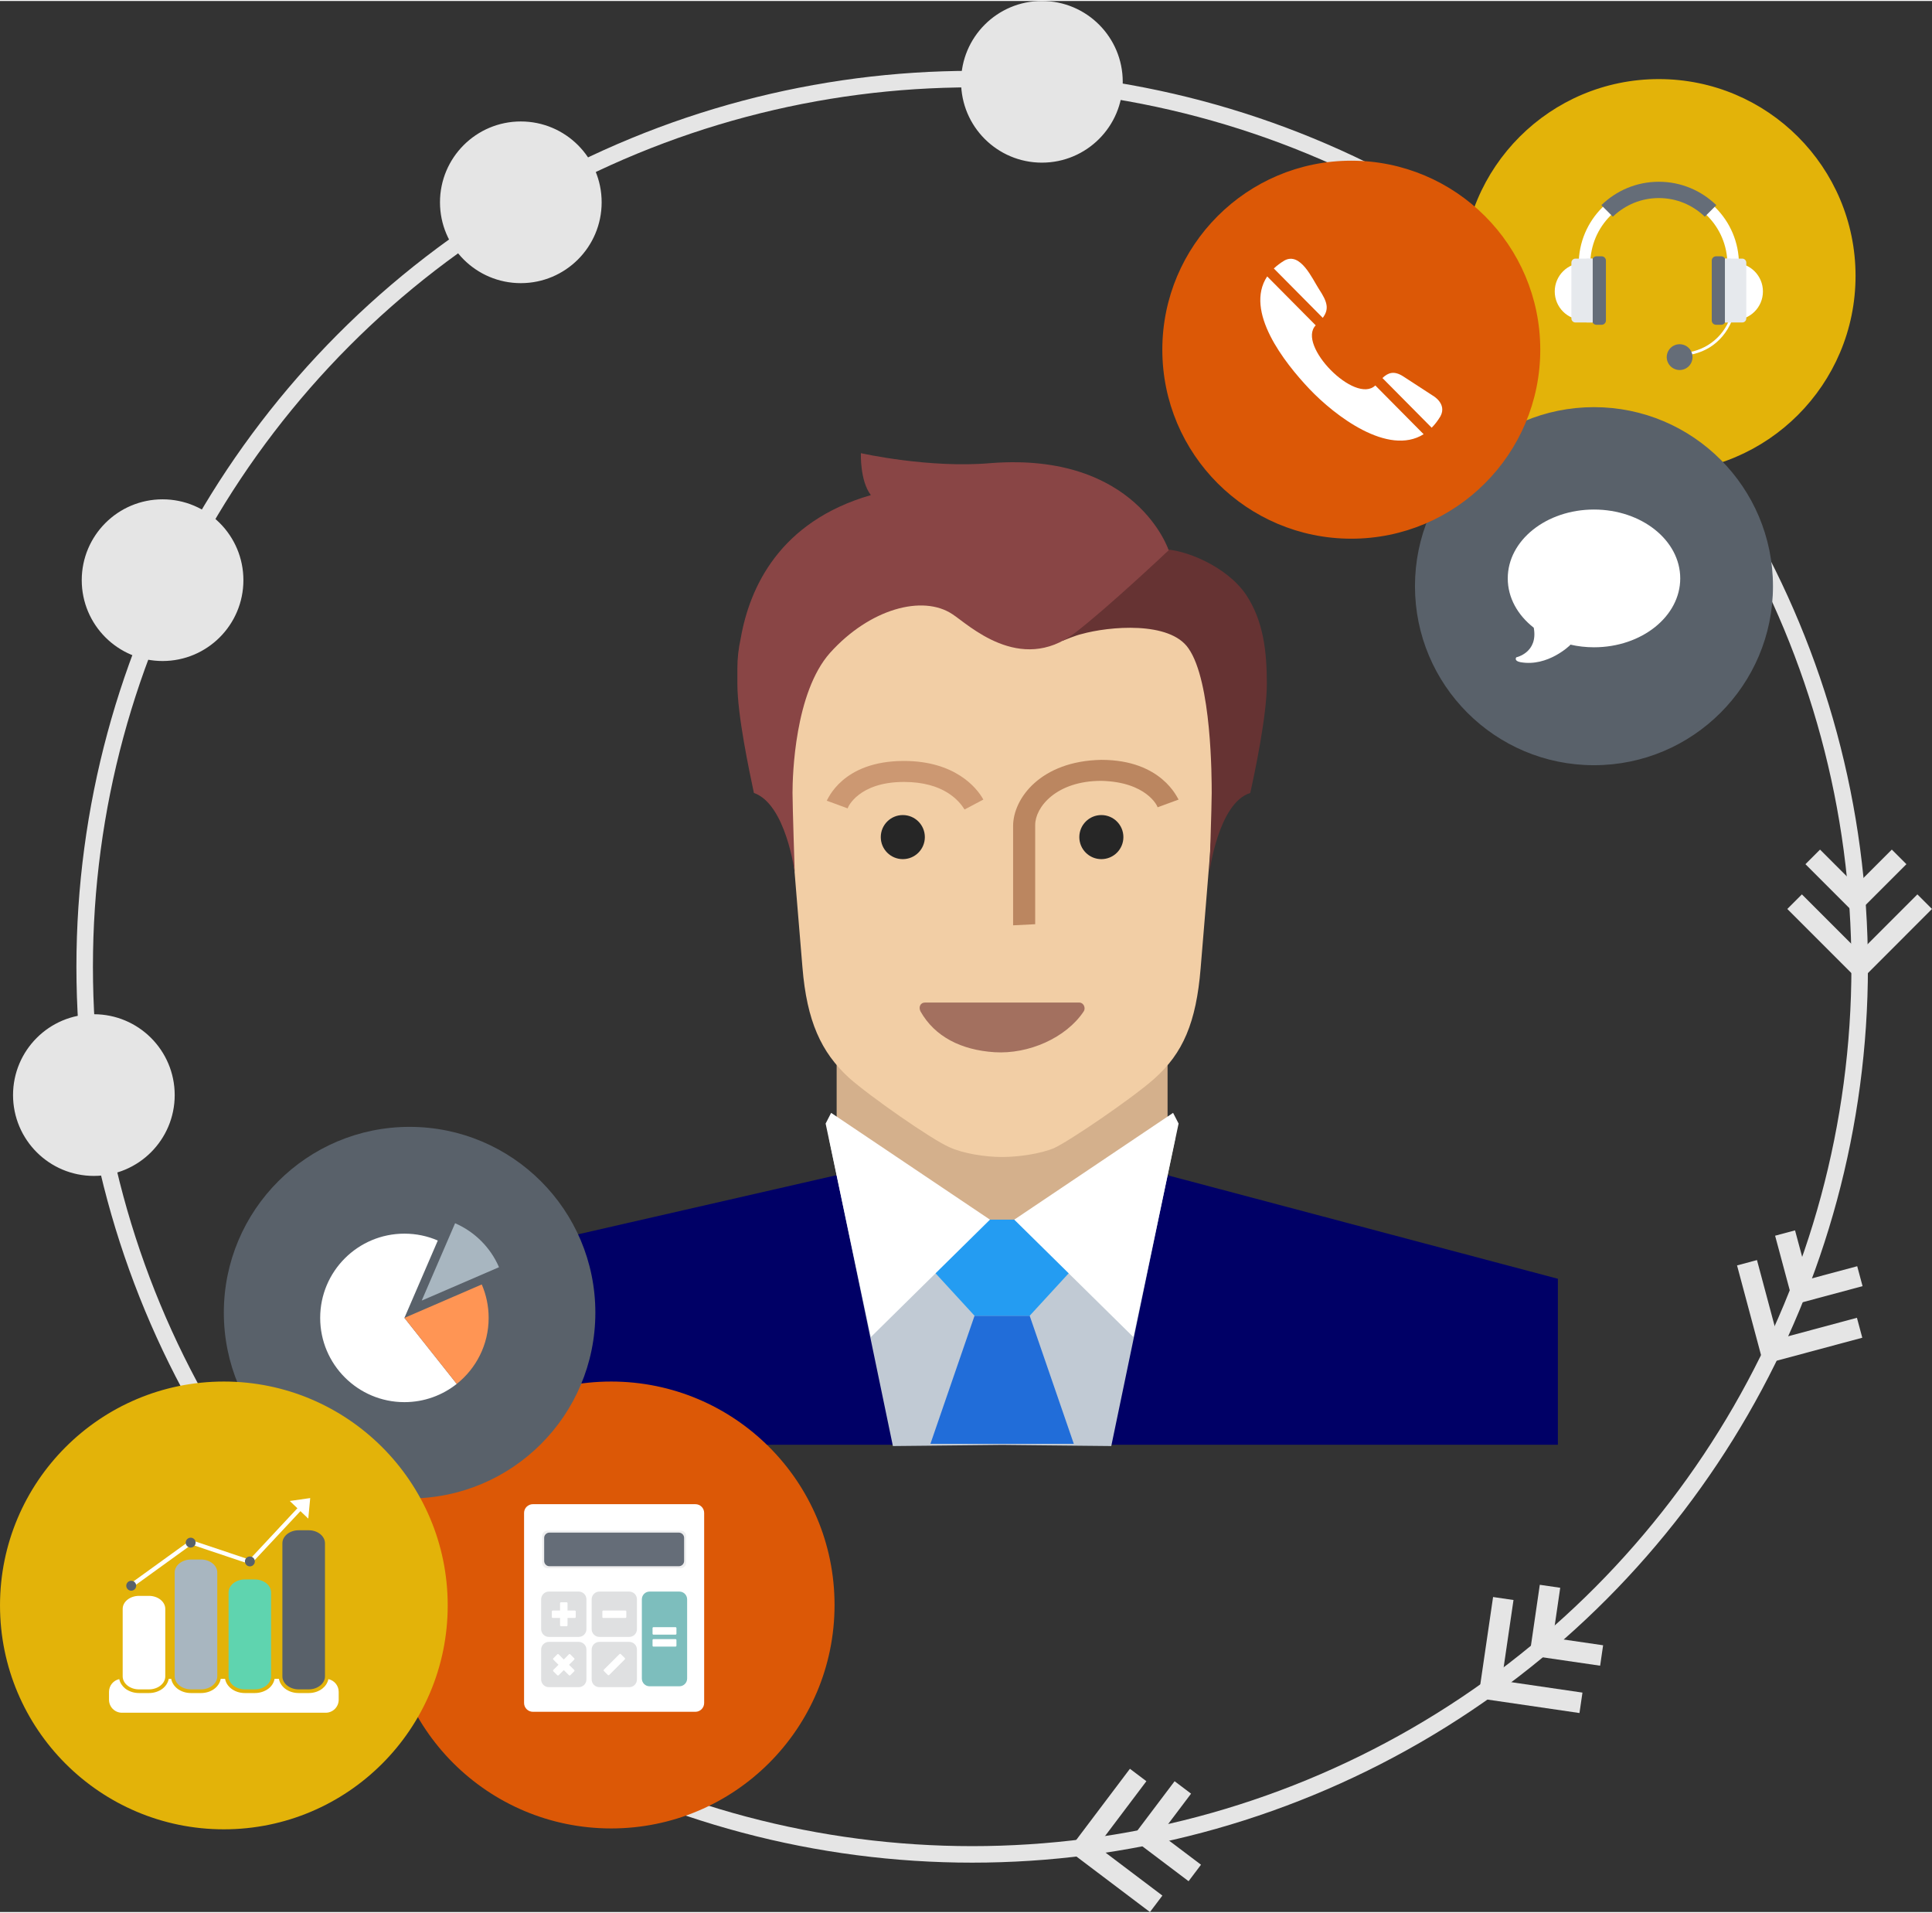 <?xml version="1.0" encoding="UTF-8"?>
<!DOCTYPE svg PUBLIC "-//W3C//DTD SVG 1.1//EN" "http://www.w3.org/Graphics/SVG/1.1/DTD/svg11.dtd">
<!-- Creator: CorelDRAW X7 -->
<svg xmlns="http://www.w3.org/2000/svg" xml:space="preserve" width="400px" height="396px" version="1.1" style="shape-rendering:geometricPrecision; text-rendering:geometricPrecision; image-rendering:optimizeQuality; fill-rule:evenodd; clip-rule:evenodd"
viewBox="0 0 35070 34684"
 xmlns:xlink="http://www.w3.org/1999/xlink">
 <rect x="0" y="0" width="35070" height="34684" fill="#333333" stroke="none"/>
 <defs>
  <style type="text/css">
   <![CDATA[
    .str3 {stroke:#E5E5E5;stroke-width:374.645}
    .str1 {stroke:#E5E5E5;stroke-width:299.725}
    .str5 {stroke:#59616A;stroke-width:88.506}
    .str6 {stroke:#DC5806;stroke-width:88.506}
    .str4 {stroke:#E3B309;stroke-width:88.506}
    .str2 {stroke:#E5E5E5;stroke-width:88.506}
    .str0 {stroke:#000066;stroke-width:33.721}
    .str7 {stroke:#DC5806;stroke-width:33.721}
    .str8 {stroke:#E3B309;stroke-width:33.721}
    .fil13 {fill:none}
    .fil1 {fill:#000066}
    .fil3 {fill:#216DD9}
    .fil4 {fill:#249CF2}
    .fil8 {fill:#262626}
    .fil23 {fill:#59616A}
    .fil18 {fill:#59616A}
    .fil26 {fill:#5FD4AF}
    .fil16 {fill:#656D78}
    .fil11 {fill:#663333}
    .fil22 {fill:#7DBEBD}
    .fil12 {fill:#894545}
    .fil7 {fill:#A3705F}
    .fil24 {fill:#A8B6C0}
    .fil10 {fill:#BB8660}
    .fil2 {fill:#C1CAD4}
    .fil9 {fill:#CC9872}
    .fil0 {fill:#D4B08C}
    .fil19 {fill:#DC5806}
    .fil21 {fill:#DFE0E1}
    .fil15 {fill:#E3B309}
    .fil14 {fill:#E5E5E5}
    .fil17 {fill:#E6E9ED}
    .fil20 {fill:#EFEFF0}
    .fil6 {fill:#F2CEA5}
    .fil25 {fill:#FF9554}
    .fil5 {fill:white}
   ]]>
  </style>
 </defs>
 <g id="Camada_x0020_1">
  <g id="_367693668848">
   <g>
    <path class="fil0" d="M21194 21362l5586 1541c641,221 1141,701 1421,1322l0 1962 -20022 0 0 -1962c260,-621 781,-1101 1422,-1322l5586 -1541 0 -2984 6007 0 0 2984z"/>
    <g>
     <g>
      <path class="fil1 str0" d="M18230 22183l-1441 0 -961 -1002 -7649 1750 0 3256 10051 0 10032 0 0 -2983 -7629 -2023 -961 1002 -1442 0z"/>
      <g>
       <path class="fil2" d="M18190 22129l200 0 2944 -1488 -1162 5586 -1982 -20 -1982 20 -1161 -5586 2943 1488 200 0z"/>
       <g>
        <g>
         <path class="fil3" d="M17690 23862l1001 0 801 2325 -2603 0 801 -2325z"/>
         <path class="fil4" d="M16088 22118l4205 0 -1602 1744 -1001 0 -1602 -1744z"/>
        </g>
        <path class="fil5" d="M21294 20180l-2883 1938 2162 2131 821 -3875 -100 -194zm-6207 0l2883 1938 -2162 2131 -821 -3875 100 -194z"/>
       </g>
      </g>
     </g>
     <g>
      <path class="fil6" d="M18190 20981c-300,0 -701,-60 -961,-180 -320,-140 -1441,-921 -1822,-1261 -500,-461 -761,-1022 -841,-2003 -80,-981 -380,-4465 -380,-5266 0,-1141 1021,-2903 4004,-2903l0 0 0 0 0 0 0 0c2964,0 3985,1762 3985,2903 0,801 -301,4305 -381,5286 -80,981 -320,1542 -841,2003 -380,340 -1521,1121 -1822,1261 -240,100 -640,160 -941,160l0 0z"/>
      <path class="fil7" d="M19592 18178l-2803 0c-80,0 -120,80 -80,160 260,461 740,701 1341,741 621,40 1302,-260 1622,-741 40,-60 0,-160 -80,-160z"/>
      <circle class="fil8" cx="19992" cy="15175" r="400"/>
      <circle class="fil8" cx="16388" cy="15175" r="400"/>
      <path class="fil9" d="M17509 14674c-100,-160 -380,-500 -1101,-500 -821,0 -1021,460 -1021,480l-380 -140c20,-20 280,-721 1401,-721 921,0 1322,481 1442,701l-341 180z"/>
      <path class="fil10" d="M18390 16776c0,-60 0,-1421 0,-1802 0,-500 501,-1181 1602,-1201 1102,0 1382,701 1402,721l-381 140c0,-20 -200,-460 -1021,-480 -821,0 -1201,480 -1201,800 0,381 0,1782 0,1802l-401 20z"/>
      <path class="fil11" d="M21954 15815c0,0 161,-1261 741,-1441 80,-361 301,-1402 301,-1982 0,-581 -60,-1142 -381,-1622 -360,-521 -1121,-821 -1521,-821 -461,280 -1542,921 -1883,1301 -180,200 80,361 80,361 0,0 241,-100 341,-121 500,-140 1602,-240 1942,261 421,600 421,2362 421,2623 0,240 -41,1441 -41,1441z"/>
      <path class="fil12" d="M13685 14374c581,200 741,1441 741,1441 0,0 -40,-1201 -40,-1441 0,-321 40,-1822 681,-2543 721,-801 1682,-1061 2222,-701 281,180 1222,1101 2223,340 600,-460 1702,-1501 1702,-1501 0,0 -581,-1782 -3224,-1582 -1121,100 -2363,-180 -2363,-180 0,0 -20,500 181,761 -1662,480 -2203,1682 -2363,2603 -40,180 -60,360 -60,540 0,100 0,200 0,281 0,580 220,1601 300,1982z"/>
     </g>
    </g>
   </g>
   <g>
    <g>
     <g>
      <circle class="fil13 str1" cx="17647" cy="17528" r="16110"/>
      <circle class="fil14 str2" cx="18913" cy="1467" r="1423"/>
      <circle class="fil14 str2" cx="9454" cy="3654" r="1423"/>
      <circle class="fil14 str2" cx="2951" cy="10512" r="1423"/>
      <circle class="fil14 str2" cx="1704" cy="19857" r="1423"/>
     </g>
     <g>
      <g>
       <path class="fil13 str3" d="M33818 17589l-1242 -1242"/>
       <path class="fil13 str3" d="M33696 17589l1241 -1242"/>
      </g>
      <g>
       <path class="fil13 str3" d="M33729 16358l-824 -824"/>
       <path class="fil13 str3" d="M33649 16358l824 -824"/>
      </g>
     </g>
     <g>
      <g>
       <path class="fil13 str3" d="M19603 33598l1057 -1401"/>
       <path class="fil13 str3" d="M19586 33477l1401 1058"/>
      </g>
      <g>
       <path class="fil13 str3" d="M20769 33353l702 -930"/>
       <path class="fil13 str3" d="M20758 33273l930 702"/>
      </g>
     </g>
     <g>
      <g>
       <path class="fil13 str3" d="M32166 24596l-454 -1696"/>
       <path class="fil13 str3" d="M32061 24535l1695 -455"/>
      </g>
      <g>
       <path class="fil13 str3" d="M32705 23486l-302 -1125"/>
       <path class="fil13 str3" d="M32635 23446l1126 -302"/>
      </g>
     </g>
     <g>
      <g>
       <path class="fil13 str3" d="M27034 30730l254 -1736"/>
       <path class="fil13 str3" d="M26961 30633l1737 254"/>
      </g>
      <g>
       <path class="fil13 str3" d="M27968 29925l168 -1153"/>
       <path class="fil13 str3" d="M27920 29860l1153 168"/>
      </g>
     </g>
    </g>
    <g>
     <g>
      <g>
       <circle class="fil15 str4" cx="30111" cy="4989" r="3527"/>
       <g id="_18">
        <g>
         <path class="fil5" d="M31497 5623c3,-11 88,5 90,-6l-139 -35c-5,27 -10,54 -17,80 -102,405 -447,684 -839,722l-9 49c434,-36 790,-322 914,-810z"/>
         <path class="fil16" d="M30714 6528c-35,125 -165,196 -289,161 -125,-36 -197,-166 -161,-290 36,-124 165,-196 290,-160 124,35 196,165 160,289z"/>
         <g>
          <path class="fil5" d="M30111 3324c-803,0 -1454,651 -1454,1455l210 0 0 0c0,-688 557,-1245 1244,-1245 688,0 1245,557 1245,1245l0 0 210 0c0,-804 -651,-1455 -1455,-1455z"/>
         </g>
         <path class="fil16" d="M30111 3281c-406,0 -773,162 -1043,425l209 209 0 0 12 -12c216,-202 504,-326 822,-326 319,0 607,124 822,326l13 12 0 0 209 -209c-270,-263 -638,-425 -1044,-425z"/>
        </g>
        <g>
         <path class="fil16" d="M29151 4712c0,-42 -35,-78 -78,-78l-94 0c-43,0 -78,36 -78,78l0 1087c0,43 35,78 78,78l94 0c43,0 78,-35 78,-78l0 -1087z"/>
         <path class="fil5" d="M28739 5789c-286,0 -517,-231 -517,-517 0,-286 231,-517 517,-517l0 1034z"/>
         <path class="fil17" d="M28524 4749c0,-40 33,-73 73,-73l313 0 0 1159 -313 0c-40,0 -73,-33 -73,-73l0 -1013z"/>
         <rect class="fil17" x="28799" y="4676" width="110" height="1158"/>
        </g>
        <g>
         <path class="fil16" d="M31072 4712c0,-42 35,-78 78,-78l94 0c43,0 78,36 78,78l0 1087c0,43 -35,78 -78,78l-94 0c-43,0 -78,-35 -78,-78l0 -1087z"/>
         <path class="fil5" d="M31484 5789c286,0 517,-231 517,-517 0,-286 -231,-517 -517,-517l0 1034z"/>
         <path class="fil17" d="M31699 4749c0,-40 -33,-73 -73,-73l-313 0 0 1159 313 0c40,0 73,-33 73,-73l0 -1013z"/>
         <rect class="fil17" x="31313" y="4676" width="110" height="1158"/>
        </g>
       </g>
      </g>
      <g>
       <circle class="fil18 str5" cx="28934" cy="10621" r="3205"/>
       <path class="fil5" d="M28934 9230c-864,0 -1565,559 -1565,1250 0,351 181,668 472,895 83,453 -317,537 -317,537 0,0 -50,64 74,88 500,91 904,-310 904,-310l1 -9c137,32 282,49 431,49 865,0 1566,-560 1566,-1250 0,-691 -701,-1250 -1566,-1250l0 0z"/>
      </g>
      <g>
       <circle class="fil19 str6" cx="24529" cy="6329" r="3386"/>
       <g>
        <path class="fil5" d="M26147 7538c125,-232 -141,-377 -141,-377 -178,-115 -355,-230 -532,-346 -171,-111 -277,-68 -380,28l894 902c57,-57 110,-126 159,-207z"/>
        <path class="fil5" d="M23942 5229c-119,-182 -333,-679 -626,-519 -75,45 -139,94 -193,145l888 896c123,-164 80,-295 -69,-522z"/>
        <path class="fil5" d="M23883 5887l-881 -888c-418,632 311,1562 767,2043 461,486 1427,1225 2073,821l-877 -885c-366,352 -1430,-732 -1082,-1091z"/>
       </g>
      </g>
     </g>
     <g>
      <g>
       <path class="fil19 str7" d="M11094 25073c-2231,0 -4039,1808 -4039,4038 0,2231 1808,4039 4039,4039 2230,0 4038,-1808 4038,-4039 0,-2230 -1808,-4038 -4038,-4038z"/>
       <g id="_24">
        <path class="fil5" d="M12782 30890c0,88 -71,160 -159,160l-2950 0c-88,0 -160,-72 -160,-160l0 -3449c0,-88 72,-159 160,-159l2950 0c88,0 159,71 159,159l0 3449z"/>
        <g>
         <path class="fil20" d="M9937 28443c-52,0 -95,-43 -95,-95l0 -491c0,-52 43,-95 95,-95l2421 0c53,0 96,43 96,95l0 491c0,52 -43,95 -96,95l-2421 0z"/>
         <path class="fil16" d="M12418 28312c0,53 -43,96 -96,96l-2349 0c-52,0 -95,-43 -95,-96l0 -419c0,-52 43,-95 95,-95l2349 0c53,0 96,43 96,95l0 419z"/>
        </g>
        <g>
         <path class="fil21" d="M10645 29550c0,78 -63,141 -140,141l-542 0c-77,0 -140,-63 -140,-141l0 -541c0,-78 63,-141 140,-141l542 0c77,0 140,63 140,141l0 541z"/>
         <path class="fil21" d="M11562 29550c0,78 -62,141 -140,141l-541 0c-78,0 -141,-63 -141,-141l0 -541c0,-78 63,-141 141,-141l541 0c78,0 140,63 140,141l0 541z"/>
         <path class="fil21" d="M10645 30463c0,77 -63,140 -140,140l-542 0c-77,0 -140,-63 -140,-140l0 -542c0,-77 63,-140 140,-140l542 0c77,0 140,63 140,140l0 542z"/>
         <path class="fil21" d="M11562 30463c0,77 -62,140 -140,140l-541 0c-78,0 -141,-63 -141,-140l0 -542c0,-77 63,-140 141,-140l541 0c78,0 140,63 140,140l0 542z"/>
         <path class="fil22" d="M12473 30447c0,77 -63,140 -141,140l-541 0c-77,0 -140,-63 -140,-140l0 -1438c0,-78 63,-141 140,-141l541 0c78,0 141,63 141,141l0 1438z"/>
         <g>
          <path class="fil5" d="M10434 29212l-132 0 0 -133c0,-9 -8,-17 -17,-17l-102 0c-9,0 -17,8 -17,17l0 133 -132 0c-10,0 -17,7 -17,17l0 101c0,10 7,17 17,17l132 0 0 133c0,9 8,17 17,17l102 0c9,0 17,-8 17,-17l0 -133 132 0c9,0 17,-7 17,-17l0 -101c0,-10 -8,-17 -17,-17z"/>
          <path class="fil5" d="M10330 30197l93 -94c7,-7 7,-17 0,-24l-71 -72c-7,-7 -18,-7 -25,0l-93 94 -93 -94c-7,-7 -18,-7 -25,0l-72 72c-6,7 -6,17 0,24l94 94 -94 93c-6,7 -6,18 0,25l72 71c7,7 18,7 25,0l93 -93 93 93c7,7 18,7 25,0l71 -71c7,-7 7,-18 0,-25l-93 -93z"/>
          <path class="fil5" d="M11351 29212l-400 0c-9,0 -17,7 -17,17l0 101c0,10 8,17 17,17l400 0c10,0 18,-7 18,-17l0 -101c0,-10 -8,-17 -18,-17z"/>
          <path class="fil5" d="M12279 29531l0 102c0,9 -8,17 -17,17l-400 0c-10,0 -17,-8 -17,-17l0 -102c0,-9 7,-17 17,-17l400 0c9,0 17,8 17,17zm-17 200l-400 0c-10,0 -17,8 -17,17l0 102c0,9 7,17 17,17l400 0c9,0 17,-8 17,-17l0 -102c0,-9 -8,-17 -17,-17z"/>
          <path class="fil5" d="M10962 30310c-7,-7 -7,-18 0,-25l283 -282c6,-7 17,-7 24,0l72 71c7,7 7,18 0,25l-283 283c-7,6 -18,6 -24,0l-72 -72z"/>
         </g>
        </g>
       </g>
      </g>
      <g id="chart-pie">
       <g>
        <path class="fil23" d="M7435 27178c-1862,0 -3372,-1509 -3372,-3372 0,-1862 1510,-3372 3372,-3372 1863,0 3372,1510 3372,3372 0,1863 -1509,3372 -3372,3372z"/>
        <g id="_27">
         <path class="fil24" d="M9058 22981c-154,-357 -440,-643 -797,-798l-606 1404 1403 -606z"/>
         <g>
          <path class="fil5" d="M7341 23901l606 -1404c-186,-81 -390,-125 -606,-125 -844,0 -1529,684 -1529,1529 0,844 685,1529 1529,1529 359,0 689,-124 950,-331l-950 -1198z"/>
          <path class="fil25" d="M8870 23901c0,-216 -45,-421 -125,-607l-1404 607 950 1198c353,-281 579,-713 579,-1198z"/>
         </g>
        </g>
       </g>
      </g>
      <g>
       <path class="fil15 str8" d="M4063 25073c2235,0 4047,1812 4047,4046 0,2235 -1812,4047 -4047,4047 -2234,0 -4046,-1812 -4046,-4047 0,-2234 1812,-4046 4046,-4046z"/>
       <g id="_17">
        <g>
         <g>
          <path class="fil5" d="M5912 31067c130,0 236,-105 236,-236l0 -143c0,-114 -80,-208 -187,-231 -14,68 -53,127 -107,170 -67,53 -155,83 -251,83l-180 0c-97,0 -185,-30 -252,-83 -55,-44 -95,-105 -108,-175l-79 0c-12,70 -52,131 -107,175 -67,52 -156,83 -252,83l-180 0c-96,0 -185,-31 -251,-83 -55,-44 -96,-105 -108,-175l-79 0c-13,70 -53,131 -108,175 -67,53 -155,83 -252,83l-179 0c-97,0 -185,-30 -252,-83 -55,-44 -95,-105 -108,-175l-45 0c-13,70 -53,131 -108,175 -67,52 -155,83 -251,83l-180 0c-97,0 -185,-31 -252,-83 -53,-43 -93,-102 -107,-170 -106,23 -186,117 -186,231l0 143c0,131 105,236 236,236l3697 0zm0 0l0 0 0 0z"/>
         </g>
         <path class="fil23" d="M5423 30643c-164,0 -297,-106 -297,-236l0 -2416c0,-130 133,-236 297,-236l180 0c163,0 296,106 296,236l0 2416c0,130 -133,236 -296,236l-180 0z"/>
         <path class="fil26" d="M4445 30643c-163,0 -296,-106 -296,-236l0 -1523c0,-130 133,-236 296,-236l180 0c164,0 296,106 296,236l0 1523c0,130 -132,236 -296,236l-180 0z"/>
         <path class="fil24" d="M3468 30643c-164,0 -297,-106 -297,-236l0 -1885c0,-130 133,-236 297,-236l179 0c164,0 297,106 297,236l0 1885c0,130 -133,236 -297,236l-179 0z"/>
         <path class="fil5" d="M2524 30643c-164,0 -297,-106 -297,-236l0 -1225c0,-130 133,-236 297,-236l180 0c163,0 296,106 296,236l0 1225c0,130 -133,236 -296,236l-180 0z"/>
        </g>
        <g>
         <path class="fil5" d="M3512 27990l-1125 813 -43 -63 1126 -813 42 63z"/>
         <path class="fil5" d="M5482 27378l-905 968 -55 -51 904 -969 56 52z"/>
         <path class="fil5" d="M4592 28389l-1171 -393 27 -70 1171 392 -27 71z"/>
         <path class="fil23" d="M2472 28762c0,50 -40,90 -90,90 -49,0 -90,-40 -90,-90 0,-50 41,-90 90,-90 50,0 90,40 90,90z"/>
         <path class="fil23" d="M3551 27980c0,49 -40,90 -90,90 -49,0 -90,-41 -90,-90 0,-50 41,-90 90,-90 50,0 90,40 90,90z"/>
         <circle class="fil23" cx="4536" cy="28321" r="90"/>
         <path class="fil5" d="M5596 27544l35 -373 -371 53 336 320z"/>
        </g>
       </g>
      </g>
     </g>
    </g>
   </g>
  </g>
 </g>
</svg>
